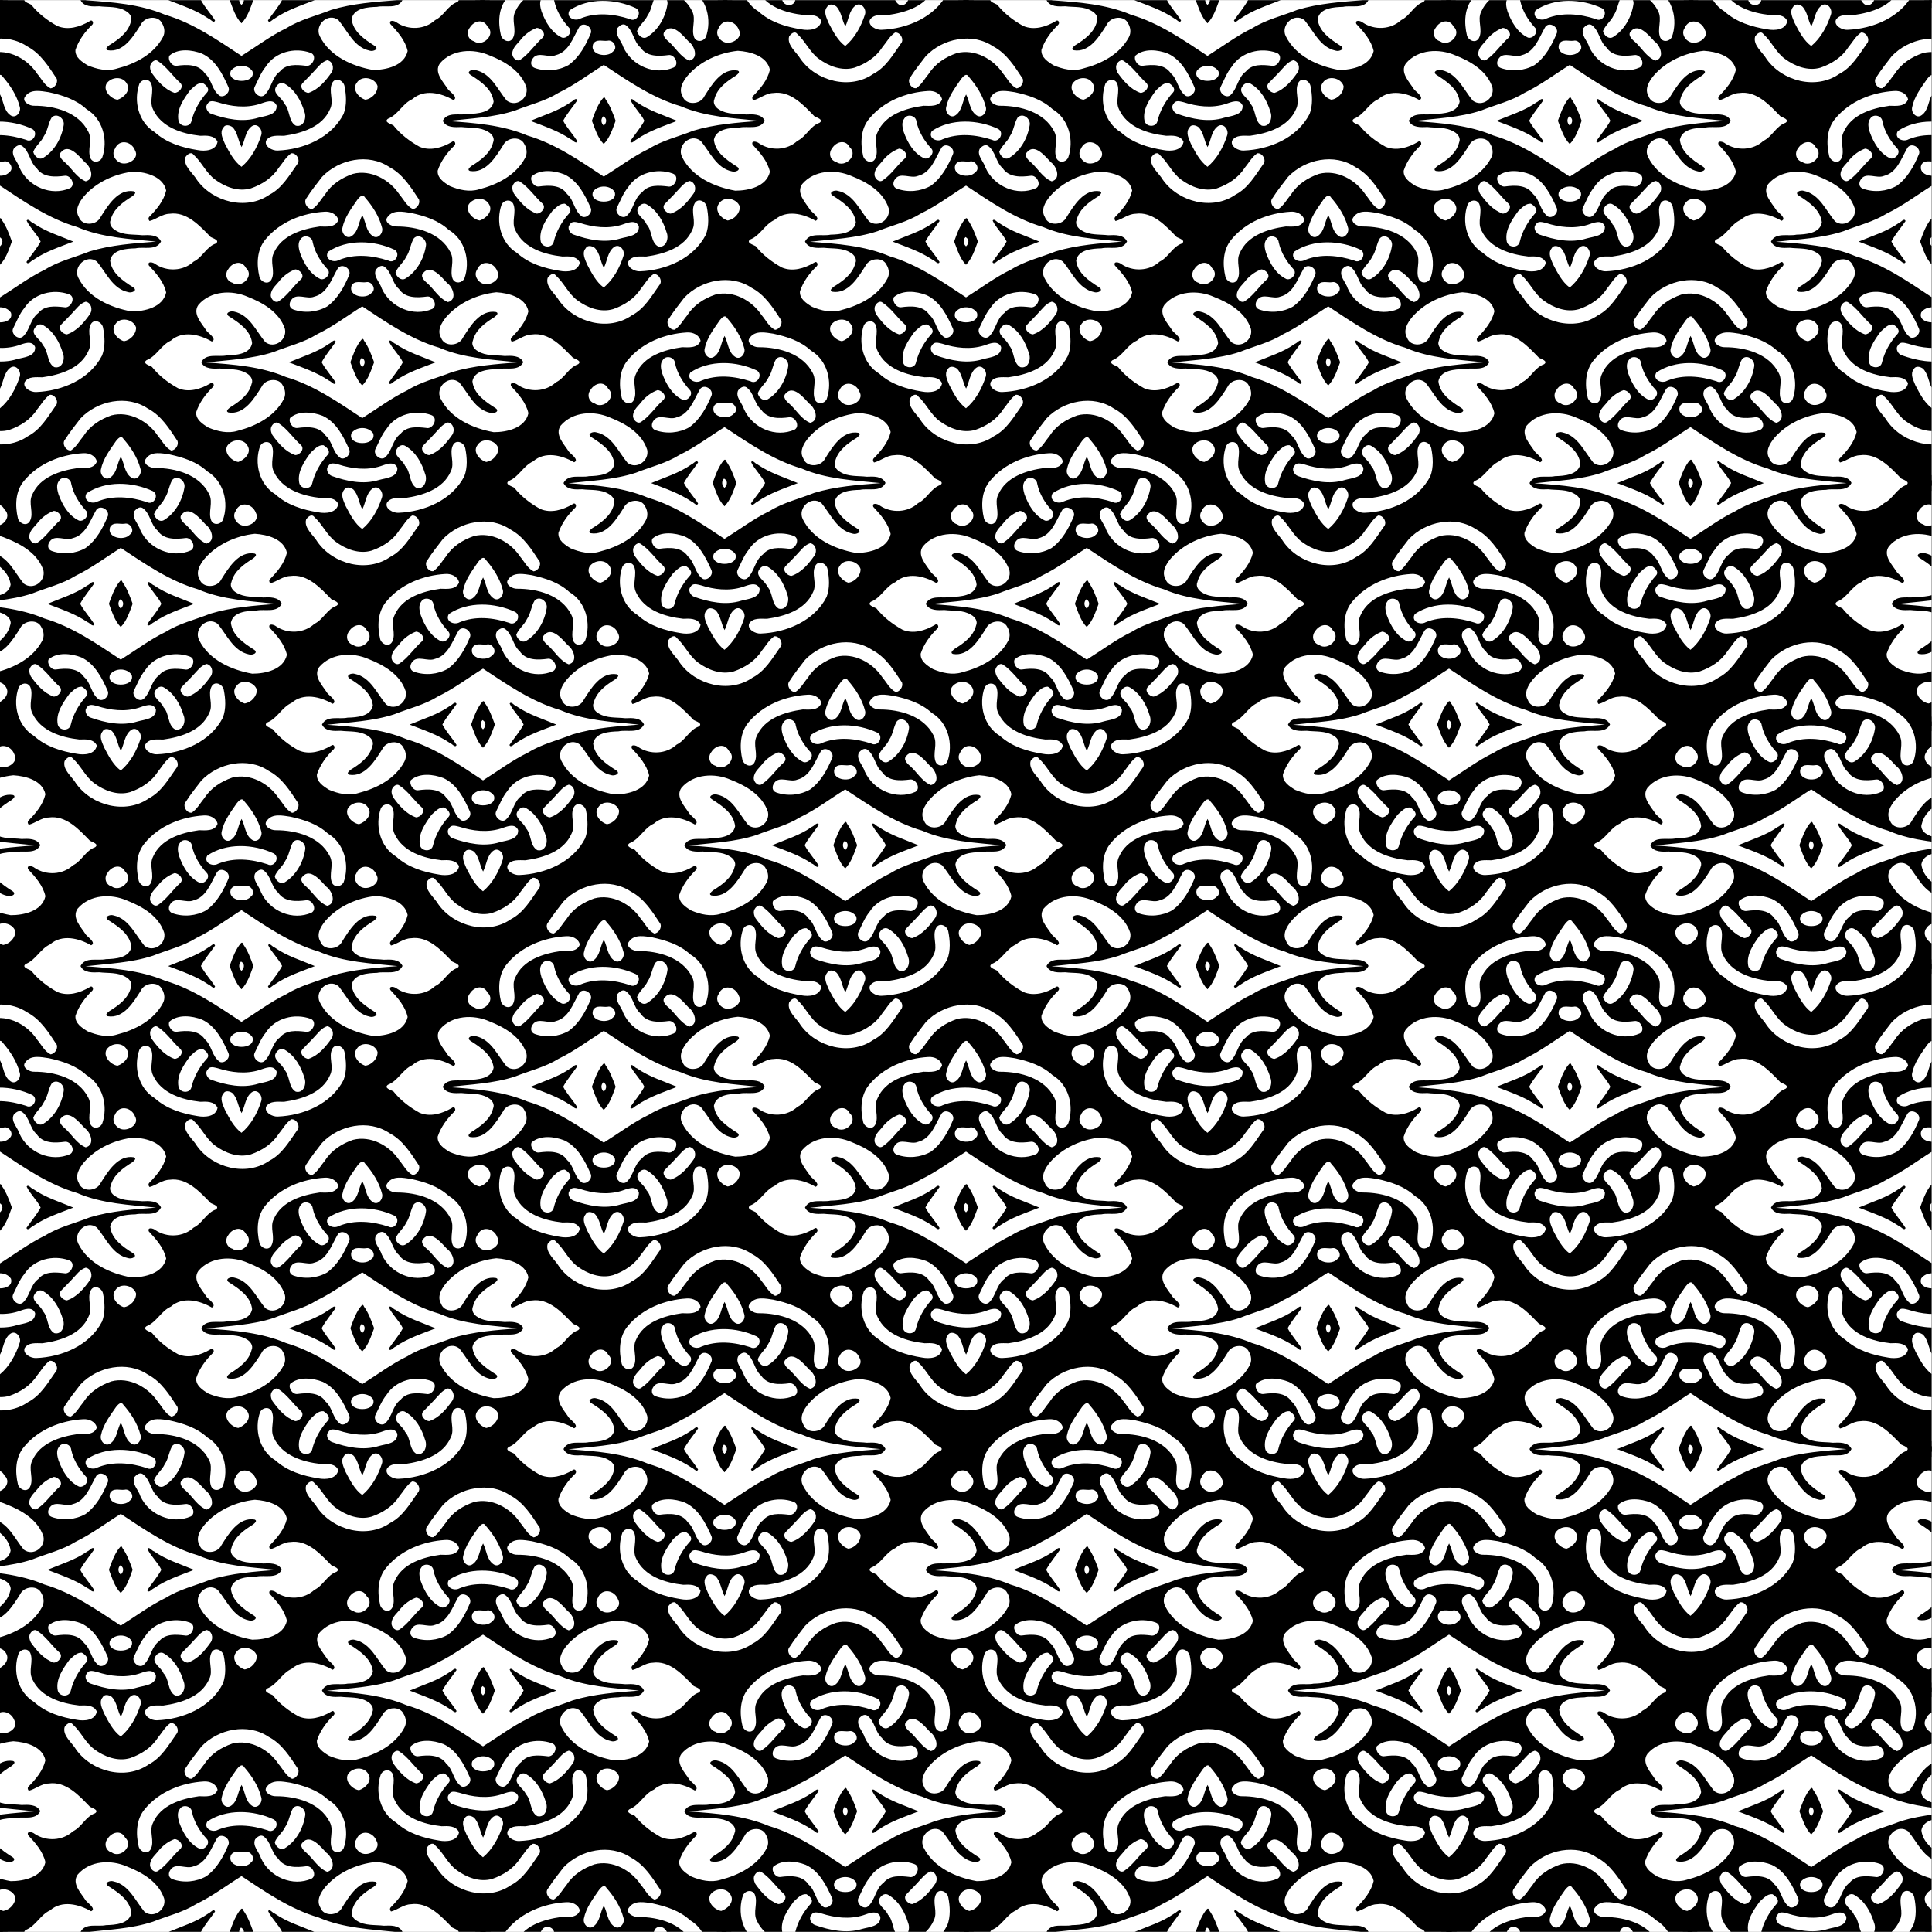 <?xml version="1.0" encoding="UTF-8" standalone="no"?>
<svg
   xmlns:dc="http://purl.org/dc/elements/1.1/"
   xmlns:cc="http://creativecommons.org/ns#"
   xmlns:rdf="http://www.w3.org/1999/02/22-rdf-syntax-ns#"
   xmlns:svg="http://www.w3.org/2000/svg"
   xmlns="http://www.w3.org/2000/svg"
   xmlns:xlink="http://www.w3.org/1999/xlink"
   xmlns:sodipodi="http://sodipodi.sourceforge.net/DTD/sodipodi-0.dtd"
   xmlns:inkscape="http://www.inkscape.org/namespaces/inkscape"
   id="svg2"
   height="1280pt"
   width="1280pt"
   version="1.1"
   viewBox="0 0 1280 1280"
   inkscape:version="0.91 r13725"
   sodipodi:docname="BackgroundPattern173.svg">
  <rect x="0" y="0" width="1280" height="1280" fill="#808080" stroke="none"/>
  <defs
     id="defs4704">
    <clipPath
       clipPathUnits="userSpaceOnUse"
       id="clipPath6422">
      <rect
         transform="matrix(0.707,-0.707,0.707,0.707,0,0)"
         y="452.546"
         x="-452.55"
         height="905.101"
         width="905.101"
         id="rect6424"
         style="opacity:0.671;fill:#008000;fill-opacity:1;stroke:none;stroke-width:2;stroke-miterlimit:4;stroke-dasharray:none;stroke-opacity:1" />
    </clipPath>
  </defs>
  <sodipodi:namedview
     pagecolor="#ffffff"
     bordercolor="#666666"
     borderopacity="1"
     objecttolerance="10"
     gridtolerance="10"
     guidetolerance="10"
     inkscape:pageopacity="0"
     inkscape:pageshadow="2"
     inkscape:window-width="1366"
     inkscape:window-height="705"
     id="namedview4702"
     showgrid="true"
     fit-margin-top="0"
     fit-margin-left="0"
     fit-margin-right="0"
     fit-margin-bottom="0"
     inkscape:object-paths="true"
     inkscape:object-nodes="true"
     inkscape:snap-smooth-nodes="true"
     inkscape:zoom="0.33625"
     inkscape:cx="800"
     inkscape:cy="800"
     inkscape:window-x="-8"
     inkscape:window-y="-8"
     inkscape:window-maximized="1"
     inkscape:current-layer="svg2" />
  <g
     id="g6166"
     transform="matrix(1,-1,1,1,-639.994,640)"
     clip-path="url(#clipPath6422)">
    <g
       transform="translate(-80,0)"
       inkscape:tile-y0="0"
       inkscape:tile-x0="0"
       inkscape:tile-h="160"
       inkscape:tile-w="160"
       inkscape:tile-cy="80"
       inkscape:tile-cx="80"
       id="g5802">
      <rect
         style="opacity:1;fill:#ffffff;fill-opacity:1;stroke:none;stroke-width:2;stroke-miterlimit:4;stroke-dasharray:none;stroke-opacity:1"
         id="rect5248"
         width="155.248"
         height="155.248"
         x="2.376"
         y="2.376" />
      <path
         id="path10"
         d="m 95.738,81.91 c 1.446,-0.375 0.809,2.218 1.359,2.946 1.243,6.913 4.549,13.046 7.17,19.473 -6.351,-2.773 -12.518,-5.983 -19.424,-7.219 -0.839,-0.474 -3.572,0.076 -2.859,-1.577 3.809,-0.72 7.759,-0.962 11.467,-2.08 1.276,-3.656 0.997,-8.041 2.287,-11.544 z m -9.748,-9.513 c 0.567,0.062 2.647,-0.76 1.749,1.007 -0.597,3.703 -2.248,7.16 -3.809,10.527 -3.693,1.663 -7.5,3.735 -11.65,3.765 0.03,-4.135 2.186,-7.922 3.79,-11.625 3.175,-1.498 6.425,-3.062 9.921,-3.674 M 81.315,78.362 c -1.873,0.057 -2.97,1.428 -2.931,3.257 1.907,0.039 3.558,-1.15 2.931,-3.257 z M 55.666,55.735 c 6.434,2.613 12.555,5.958 19.491,7.155 0.836,0.471 3.572,-0.076 2.859,1.577 -3.809,0.72 -7.759,0.962 -11.467,2.08 -1.132,3.706 -1.214,7.693 -2.087,11.48 -1.606,0.708 -1.044,-2.102 -1.559,-2.882 C 61.607,68.266 58.464,62.074 55.666,55.735 Z M 160.8,-0.8 c -1e-5,53.858 0,161.6 0,161.6 0,0 -113.453,0 -161.6,0 0.003,-55.684 4.6e-7,-113.429 0,-161.6 m 67.319,5.563 c -2.874,0.296 -4.648,3.274 -3.173,5.924 0.792,4.932 9.676,5.151 9.363,-0.444 1.313,-4.152 -2.699,-6.338 -6.19,-5.48 m 61.595,0.508 c -4.036,0.553 -8.107,0.945 -12.087,1.863 -2.588,0.074 -3.664,4.098 -1.742,5.593 3.01,0.595 6.052,-0.397 9.052,-0.651 5.411,-1.214 11.07,0.039 15.977,2.435 7.404,4.342 10.239,14.063 8.591,22.128 -0.242,3.094 -1.453,6.351 -0.417,9.4 1.584,1.172 4.229,0.674 5.201,-1.105 1.369,-6.76 3.069,-13.769 0.95,-20.564 C 151.395,12.725 139.582,5.018 128.115,5.272 M 44.756,6.71 C 39.625,7.591 39.738,14.055 38.823,18.059 38.648,19.51 39.639,24.36 37.037,23.317 35.347,16.922 31.125,9.908 23.763,9.431 19.009,7.63 13.808,9.898 9.195,7.85 6.55,7.438 8.531,10.727 8.783,11.869 8.193,17.127 8.898,22.458 10.349,27.523 c 2.026,5.119 7.251,7.875 12.301,9.17 1.621,0.081 0.965,2.053 -0.259,2.043 -4.749,-0.099 -9.642,0.632 -13.92,2.773 -2.677,2.255 -1.816,6.202 -1.078,9.17 1.739,4.246 4.369,8.514 8.564,10.715 7.584,4.51 16.878,7.545 25.627,4.883 2.262,-0.629 3.819,-2.608 4.357,-4.826 1.522,-4.093 -3.553,-8.068 -7.357,-6.679 -6.247,1.406 -15.205,3.679 -19.567,-2.487 -0.666,-1.554 1.495,-1.157 2.198,-1.125 4.883,1.155 10.426,2.104 14.946,-0.639 2.075,-0.757 2.433,-3.316 1.858,-5.188 -0.989,-4.261 -4.621,-7.083 -7.221,-10.374 -2.243,-2.077 -5.398,-4.841 -4.147,-8.285 4.752,-1.559 7.32,4.002 10.712,6.158 3.116,2.943 8.078,7.367 12.457,4.374 3.75,-4.673 2.455,-11.006 1.278,-16.38 -0.701,-2.906 2.512,-1.577 3.239,-0.025 4.039,6.202 0.792,13.769 0.202,20.411 0.76,5.396 8.001,6.516 10.841,2.193 C 69.13,36.195 66.887,27.521 63.786,20.47 60.823,12.779 53.424,6.027 44.756,6.71 M 88.714,7.243 C 82.336,7.756 77.405,12.501 74.195,17.694 c -1.152,2.129 0.104,5.657 3.086,4.826 4.182,-1.285 5.277,-6.619 9.546,-7.991 8.465,-3.38 17.394,1.372 24.087,6.432 2.08,2.176 4.813,5.596 8.253,4.019 1.564,-2.447 0.259,-5.571 -1.764,-7.313 C 109.628,10.739 99.266,6.256 88.714,7.243 M 100.248,18.826 c -2.275,0.271 -3.607,2.447 -4.611,4.281 -2.216,4.757 -3.775,10.345 -1.939,15.477 1.125,2.196 5.647,1.818 5.625,-0.999 0.222,-4.838 1.362,-9.642 4.009,-13.74 1.841,-2.191 -0.353,-5.726 -3.084,-5.018 m 32.073,5.694 c -4.961,0.915 -10.204,1.591 -14.495,4.473 -2.053,1.327 -2.403,5.28 0.585,5.734 3.799,0.681 6.839,-2.48 10.328,-3.415 -1.066,3.429 -4.14,6.494 -3.466,10.266 0.474,3.178 4.811,2.6 5.929,0.269 2.788,-4.69 3.933,-10.244 4.3,-15.622 0.538,-2.124 -1.922,-1.823 -3.18,-1.705 m -52.272,1.026 c -2.706,0.442 -5.86,-0.175 -8.036,1.833 -1.488,1.236 -1.5,4.626 0.839,4.809 4.742,0.888 9.634,-0.281 14.431,0.042 2.63,-0.079 2.677,-3.725 1.278,-5.181 -2.613,-1.236 -5.637,-1.688 -8.512,-1.503 M 28.221,28.397 c 8.29,9.558 16.794,19.345 21.598,31.205 6.558,12.03 8.961,25.649 11.672,38.907 8.063,1.868 16.323,2.975 24.166,5.716 7.392,1.712 13.888,5.81 20.803,8.771 9.262,4.966 17.253,11.929 25.192,18.726 -7.885,-9.716 -16.614,-19.19 -21.314,-30.99 C 103.695,88.606 101.228,74.876 98.509,61.491 90.446,59.624 82.186,58.516 74.343,55.775 67.126,54.124 60.788,50.127 54.038,47.243 44.473,42.395 36.548,34.989 28.221,28.397 m 77.067,3.686 c -3.762,0.955 -2.109,5.519 0.807,6.296 7.439,3.104 12.639,9.533 16.217,16.552 1.031,3.501 6.607,1.932 5.633,-1.574 C 124.325,43.402 115.848,34.172 105.289,32.083 m -28.131,3.76 c -1.887,0.244 -3.469,1.816 -2.534,3.807 2.344,4.944 6.901,8.768 12.18,10.229 6.242,0.992 12.361,-0.878 18.038,-3.234 2.773,-1.638 1.056,-6.93 -2.378,-5.697 -5.287,1.433 -11.305,4.619 -16.658,1.401 -3.42,-1.374 -4.483,-7.239 -8.647,-6.506 m 59.424,4.419 c -3.217,0.232 -1.942,4.66 -0.249,6.124 6.718,6.681 12.514,16.737 9.304,26.448 -1.332,4.387 -6.533,5.603 -8.142,9.686 -0.701,2.529 1.727,4.214 3.992,3.612 7.868,-3.676 13.254,-12.639 11.006,-21.385 -0.257,-6.605 -3.368,-12.62 -6.871,-18.052 -2.179,-2.914 -4.799,-7.133 -9.04,-6.432 m -34.755,10.821 c -4.727,2.309 0.005,9.375 4.165,9.025 2.983,0.617 4.15,-3.965 1.757,-5.374 -1.863,-1.416 -3.064,-4.512 -5.921,-3.651 m 13.444,2.731 c -3.299,1.12 -2.894,5.608 -4.379,8.221 -3.407,9.059 0.925,20.033 10.041,23.52 3.079,0.73 4.517,-4.216 2.299,-5.872 -3.681,-2.81 -7.848,-6.622 -6.8,-11.813 -0.328,-4.379 3.331,-7.981 2.509,-12.378 -0.377,-1.567 -2.339,-1.776 -3.671,-1.678 m 22.89,2.223 c -3.069,0.725 -5.549,3.027 -8.702,3.587 -2.805,1.058 -6.003,0.461 -8.721,1.663 -1.118,1.643 -1.021,4.789 1.354,5.322 5.993,1.433 12.56,-0.461 17.47,-4.012 2.608,-1.655 2.102,-6.647 -1.401,-6.56 M 7.702,62.944 c -3.664,0.994 -3.738,6.462 -1.816,9.015 2.704,1.384 7.515,1.478 8.428,-2.228 1.179,-3.957 -2.81,-7.419 -6.612,-6.787 m 122.187,7.673 c -2.302,-0.059 -2.356,2.909 -2.159,4.559 0.284,4.362 -1.194,9.119 0.587,13.276 4.031,2.41 6.659,-3.395 6.047,-6.669 0.096,-3.639 1.021,-11.623 -4.475,-11.166 M 28.999,71.111 c -1.525,0.271 -2.403,1.818 -2.869,3.17 -0.77,4.715 -1.248,9.844 0.913,14.28 1.512,1.493 5.29,1.271 5.218,-1.461 -0.271,-4.87 0.844,-9.819 -0.173,-14.638 -0.192,-1.416 -1.959,-1.663 -3.089,-1.352 m -10.485,2.758 C 10.727,77.516 5.324,86.348 7.472,95.035 c 0.345,7.431 3.972,14.231 8.26,20.122 1.929,2.864 5.86,6.323 9.368,3.871 1.211,-3.22 -1.643,-5.82 -3.762,-7.747 -5.332,-6.654 -10.086,-15.622 -6.896,-24.284 1.377,-4.285 6.494,-5.475 8.063,-9.516 0.698,-2.529 -1.727,-4.216 -3.992,-3.612 m 19.148,0.669 c -2.033,0.767 -2.758,4.394 -0.893,5.781 3.681,2.81 7.848,6.622 6.8,11.813 0.34,4.441 -3.464,8.117 -2.457,12.575 1.019,2.107 4.831,2.095 5.714,-0.207 2.398,-6.232 4.722,-13.241 2.331,-19.826 C 47.093,79.99 42.99,74.898 37.661,74.538 m 111.008,12.842 c -3.469,0.612 -4.091,5.645 -1.759,7.853 2.03,2.161 6.933,3.052 7.959,-0.59 1.961,-4.135 -1.197,-9.341 -6.2,-7.263 m -115.6,5.472 c -4.961,0.772 -10.952,1.806 -13.932,6.274 -1.648,2.573 1.517,6.119 4.162,4.419 4.424,-2.716 9.481,-4.083 14.648,-4.337 2.297,-0.106 2.151,-3.04 1.688,-4.619 -1.636,-1.87 -4.335,-1.574 -6.565,-1.737 m 89.687,-0.01 c -3.39,0.326 -7.572,1.332 -8.524,5.139 -2.06,4.207 3.119,8.731 7.184,7.246 6.247,-1.409 15.205,-3.679 19.567,2.487 0.666,1.554 -1.498,1.155 -2.198,1.125 -4.883,-1.155 -10.426,-2.104 -14.946,0.639 -2.075,0.757 -2.435,3.316 -1.858,5.188 0.987,4.261 4.619,7.083 7.221,10.374 2.243,2.077 5.398,4.841 4.147,8.285 -4.752,1.559 -7.32,-4.004 -10.712,-6.158 -3.119,-2.943 -8.078,-7.367 -12.457,-4.374 -3.75,4.673 -2.457,11.006 -1.278,16.38 0.701,2.906 -2.512,1.574 -3.239,0.025 -4.041,-6.202 -0.792,-13.769 -0.202,-20.411 -0.785,-6.153 -9.664,-6.338 -11.512,-0.891 -3.345,9.866 0.735,20.631 6.432,28.809 4.364,4.384 11.731,9.069 17.766,5.23 2.748,-4.305 3.082,-9.772 3.23,-14.724 0.97,-2.097 2.521,0.466 2.6,1.729 1.239,6.392 6.903,11.615 13.498,11.86 4.364,1.535 9.126,-0.696 13.33,1.35 2.558,0.447 0.775,-2.719 0.471,-3.819 0.099,-7.261 0.607,-16.503 -5.958,-21.39 -2.494,-2.371 -6.128,-2.504 -8.993,-4.184 0.002,-0.765 0.476,-1.448 1.283,-1.493 4.853,-0.005 10.145,-0.488 14.329,-3.116 3.6,-5.583 -0.466,-12.541 -4.347,-16.92 -6.869,-5.568 -15.94,-9.025 -24.835,-8.386 m -69.779,7.088 c -5.948,2.687 4.034,12.963 7.061,7.283 0.849,-3.918 -3.185,-7.92 -7.061,-7.283 M 34.394,103.157 c -2.08,-0.005 -2.941,2.825 -2.144,4.473 3.205,6.689 7.535,13.365 14.302,16.912 2.892,1.601 7.059,5.472 10.106,2.072 1.433,-3.501 -2.8,-5.001 -5.201,-6.225 -5.941,-3.141 -10.182,-8.527 -13.204,-14.418 -0.876,-1.374 -1.831,-3.489 -3.859,-2.815 m 31.609,6.948 c -3.683,0.343 -7.054,1.944 -10.53,3.064 -2.556,1.016 -2.159,5.916 0.797,5.931 4.473,0.096 8.156,-3.432 12.745,-2.716 4.67,-0.511 7.836,3.336 10.426,6.587 1.67,2.81 7.527,0.777 5.934,-2.62 -3.336,-7.135 -11.413,-12 -19.372,-10.246 m -56.71,3.397 c -3.649,2.122 -2.672,7.604 -3.651,11.305 -2.114,12.553 6.161,26.628 19.111,28.938 6.333,2.021 12.893,0.2 19.219,-0.878 2.588,-0.074 3.661,-4.098 1.742,-5.593 -3.012,-0.595 -6.052,0.397 -9.052,0.651 -5.411,1.214 -11.07,-0.04 -15.977,-2.435 -5.364,-2.948 -8.058,-8.983 -8.919,-14.791 -0.785,-5.151 1.384,-10.199 1.093,-15.338 0.306,-2.09 -2.201,-2.179 -3.565,-1.858 m 22.365,2.773 c -2.882,0.274 -3.799,3.58 -4.772,5.83 -1.313,4.199 -2.803,8.709 -2.144,13.135 5.766,0.543 11.852,-1.256 16.991,-3.92 2.465,-1.179 3.044,-5.689 -0.326,-6.111 -3.73,-0.419 -6.716,2.442 -10.096,3.531 0.938,-3.289 3.526,-6.027 3.595,-9.573 -0.215,-1.54 -1.387,-3.553 -3.249,-2.892 m 31.131,3.913 c -3.607,0.654 -1.702,5.749 -2.924,8.255 -0.049,4.061 -4.606,7.175 -3.503,11.164 1.991,3.274 6.316,1.031 7.463,-1.771 2.556,-4.732 4.145,-10.345 2.773,-15.699 -0.331,-1.818 -2.24,-2.368 -3.809,-1.949 m 17.468,7.439 c -2.512,0.136 -5.028,0.052 -7.54,0.143 -2.632,0.079 -2.677,3.723 -1.28,5.184 4.498,2.198 9.703,1.697 14.475,0.854 2.324,-0.543 4.049,-3.323 2.544,-5.475 -2.504,-1.347 -5.502,-0.738 -8.198,-0.706 m -38.648,7.101 c -2.682,1.172 -1.33,5.524 0.501,7.115 8.865,8.223 21.948,13.587 33.953,9.723 4.044,-1.808 7.142,-5.324 9.565,-8.953 1.431,-2.09 0.229,-6.003 -2.909,-5.132 -4.184,1.285 -5.277,6.619 -9.546,7.991 -8.465,3.38 -17.394,-1.372 -24.087,-6.432 -2.023,-1.989 -4.194,-5.031 -7.478,-4.313 m 49.067,10.895 c -3.844,0.516 -4.221,5.721 -2.635,8.494 2.46,1.752 6.395,1.727 8.554,-0.572 1.895,-3.679 -1.638,-8.993 -5.919,-7.922 z"
         inkscape:connector-curvature="0"
         sodipodi:nodetypes="ccccccccccccccccccccccccccccccccccccccccccccccccccccccccccccccccccccccccccccccccccccccccccccccccccccccccccccccccccccccccccccccccccccccccccccccccccccccccccccccccccccccccccccccccccccccccccccccccccccccccccccccccccccccccccccccccccccccccccccccccccccccccccccccccccccccccccccccccc" />
    </g>
    <g
       id="g6096">
      <use
         x="0"
         y="0"
         inkscape:tiled-clone-of="#g5802"
         xlink:href="#g5802"
         transform="translate(0,480)"
         id="use5956"
         width="100%"
         height="100%" />
      <use
         x="0"
         y="0"
         inkscape:tiled-clone-of="#g5802"
         xlink:href="#g5802"
         transform="translate(80,640)"
         id="use5958"
         width="100%"
         height="100%" />
      <use
         x="0"
         y="0"
         inkscape:tiled-clone-of="#g5802"
         xlink:href="#g5802"
         transform="translate(240,320)"
         id="use5970"
         width="100%"
         height="100%" />
      <use
         x="0"
         y="0"
         inkscape:tiled-clone-of="#g5802"
         xlink:href="#g5802"
         transform="translate(160,480)"
         id="use5972"
         width="100%"
         height="100%" />
      <use
         x="0"
         y="0"
         inkscape:tiled-clone-of="#g5802"
         xlink:href="#g5802"
         transform="translate(240,640)"
         id="use5974"
         width="100%"
         height="100%" />
      <use
         x="0"
         y="0"
         inkscape:tiled-clone-of="#g5802"
         xlink:href="#g5802"
         transform="translate(160,800)"
         id="use5976"
         width="100%"
         height="100%" />
      <use
         x="0"
         y="0"
         inkscape:tiled-clone-of="#g5802"
         xlink:href="#g5802"
         transform="translate(320,160)"
         id="use5984"
         width="100%"
         height="100%" />
      <use
         x="0"
         y="0"
         inkscape:tiled-clone-of="#g5802"
         xlink:href="#g5802"
         transform="translate(400,320)"
         id="use5986"
         width="100%"
         height="100%" />
      <use
         x="0"
         y="0"
         inkscape:tiled-clone-of="#g5802"
         xlink:href="#g5802"
         transform="translate(320,480)"
         id="use5988"
         width="100%"
         height="100%" />
      <use
         x="0"
         y="0"
         inkscape:tiled-clone-of="#g5802"
         xlink:href="#g5802"
         transform="translate(400,640)"
         id="use5990"
         width="100%"
         height="100%" />
      <use
         x="0"
         y="0"
         inkscape:tiled-clone-of="#g5802"
         xlink:href="#g5802"
         transform="translate(320,800)"
         id="use5992"
         width="100%"
         height="100%" />
      <use
         x="0"
         y="0"
         inkscape:tiled-clone-of="#g5802"
         xlink:href="#g5802"
         transform="translate(400,960)"
         id="use5994"
         width="100%"
         height="100%" />
      <use
         x="0"
         y="0"
         inkscape:tiled-clone-of="#g5802"
         xlink:href="#g5802"
         transform="translate(560,0)"
         id="use5998"
         width="100%"
         height="100%" />
      <use
         x="0"
         y="0"
         inkscape:tiled-clone-of="#g5802"
         xlink:href="#g5802"
         transform="translate(480,160)"
         id="use6000"
         width="100%"
         height="100%" />
      <use
         x="0"
         y="0"
         inkscape:tiled-clone-of="#g5802"
         xlink:href="#g5802"
         transform="translate(560,320)"
         id="use6002"
         width="100%"
         height="100%" />
      <use
         x="0"
         y="0"
         inkscape:tiled-clone-of="#g5802"
         xlink:href="#g5802"
         transform="translate(480,480)"
         id="use6004"
         width="100%"
         height="100%" />
      <use
         x="0"
         y="0"
         inkscape:tiled-clone-of="#g5802"
         xlink:href="#g5802"
         transform="translate(560,640)"
         id="use6006"
         width="100%"
         height="100%" />
      <use
         x="0"
         y="0"
         inkscape:tiled-clone-of="#g5802"
         xlink:href="#g5802"
         transform="translate(480,800)"
         id="use6008"
         width="100%"
         height="100%" />
      <use
         x="0"
         y="0"
         inkscape:tiled-clone-of="#g5802"
         xlink:href="#g5802"
         transform="translate(560,960)"
         id="use6010"
         width="100%"
         height="100%" />
      <use
         x="0"
         y="0"
         inkscape:tiled-clone-of="#g5802"
         xlink:href="#g5802"
         transform="translate(480,1120)"
         id="use6012"
         width="100%"
         height="100%" />
      <use
         x="0"
         y="0"
         inkscape:tiled-clone-of="#g5802"
         xlink:href="#g5802"
         transform="translate(720,0)"
         id="use6014"
         width="100%"
         height="100%" />
      <use
         x="0"
         y="0"
         inkscape:tiled-clone-of="#g5802"
         xlink:href="#g5802"
         transform="translate(640,160)"
         id="use6016"
         width="100%"
         height="100%" />
      <use
         x="0"
         y="0"
         inkscape:tiled-clone-of="#g5802"
         xlink:href="#g5802"
         transform="translate(720,320)"
         id="use6018"
         width="100%"
         height="100%" />
      <use
         x="0"
         y="0"
         inkscape:tiled-clone-of="#g5802"
         xlink:href="#g5802"
         transform="translate(640,480)"
         id="use6020"
         width="100%"
         height="100%" />
      <use
         x="0"
         y="0"
         inkscape:tiled-clone-of="#g5802"
         xlink:href="#g5802"
         transform="translate(720,640)"
         id="use6022"
         width="100%"
         height="100%" />
      <use
         x="0"
         y="0"
         inkscape:tiled-clone-of="#g5802"
         xlink:href="#g5802"
         transform="translate(640,800)"
         id="use6024"
         width="100%"
         height="100%" />
      <use
         x="0"
         y="0"
         inkscape:tiled-clone-of="#g5802"
         xlink:href="#g5802"
         transform="translate(720,960)"
         id="use6026"
         width="100%"
         height="100%" />
      <use
         x="0"
         y="0"
         inkscape:tiled-clone-of="#g5802"
         xlink:href="#g5802"
         transform="translate(640,1120)"
         id="use6028"
         width="100%"
         height="100%" />
      <use
         x="0"
         y="0"
         inkscape:tiled-clone-of="#g5802"
         xlink:href="#g5802"
         transform="translate(800,160)"
         id="use6032"
         width="100%"
         height="100%" />
      <use
         x="0"
         y="0"
         inkscape:tiled-clone-of="#g5802"
         xlink:href="#g5802"
         transform="translate(880,320)"
         id="use6034"
         width="100%"
         height="100%" />
      <use
         x="0"
         y="0"
         inkscape:tiled-clone-of="#g5802"
         xlink:href="#g5802"
         transform="translate(800,480)"
         id="use6036"
         width="100%"
         height="100%" />
      <use
         x="0"
         y="0"
         inkscape:tiled-clone-of="#g5802"
         xlink:href="#g5802"
         transform="translate(880,640)"
         id="use6038"
         width="100%"
         height="100%" />
      <use
         x="0"
         y="0"
         inkscape:tiled-clone-of="#g5802"
         xlink:href="#g5802"
         transform="translate(800,800)"
         id="use6040"
         width="100%"
         height="100%" />
      <use
         x="0"
         y="0"
         inkscape:tiled-clone-of="#g5802"
         xlink:href="#g5802"
         transform="translate(880,960)"
         id="use6042"
         width="100%"
         height="100%" />
      <use
         x="0"
         y="0"
         inkscape:tiled-clone-of="#g5802"
         xlink:href="#g5802"
         transform="translate(800,1120)"
         id="use6044"
         width="100%"
         height="100%" />
      <use
         x="0"
         y="0"
         inkscape:tiled-clone-of="#g5802"
         xlink:href="#g5802"
         transform="translate(960,160)"
         id="use6048"
         width="100%"
         height="100%" />
      <use
         x="0"
         y="0"
         inkscape:tiled-clone-of="#g5802"
         xlink:href="#g5802"
         transform="translate(1040,320)"
         id="use6050"
         width="100%"
         height="100%" />
      <use
         x="0"
         y="0"
         inkscape:tiled-clone-of="#g5802"
         xlink:href="#g5802"
         transform="translate(960,480)"
         id="use6052"
         width="100%"
         height="100%" />
      <use
         x="0"
         y="0"
         inkscape:tiled-clone-of="#g5802"
         xlink:href="#g5802"
         transform="translate(1040,640)"
         id="use6054"
         width="100%"
         height="100%" />
      <use
         x="0"
         y="0"
         inkscape:tiled-clone-of="#g5802"
         xlink:href="#g5802"
         transform="translate(960,800)"
         id="use6056"
         width="100%"
         height="100%" />
      <use
         x="0"
         y="0"
         inkscape:tiled-clone-of="#g5802"
         xlink:href="#g5802"
         transform="translate(1120,480)"
         id="use6068"
         width="100%"
         height="100%" />
      <use
         x="0"
         y="0"
         inkscape:tiled-clone-of="#g5802"
         xlink:href="#g5802"
         transform="translate(1200,640)"
         id="use6070"
         width="100%"
         height="100%" />
      <use
         x="0"
         y="0"
         inkscape:tiled-clone-of="#g5802"
         xlink:href="#g5802"
         transform="translate(1120,800)"
         id="use6072"
         width="100%"
         height="100%" />
      <use
         x="0"
         y="0"
         inkscape:tiled-clone-of="#g5802"
         xlink:href="#g5802"
         transform="translate(1280,480)"
         id="use6084"
         width="100%"
         height="100%" />
    </g>
  </g>
</svg>
